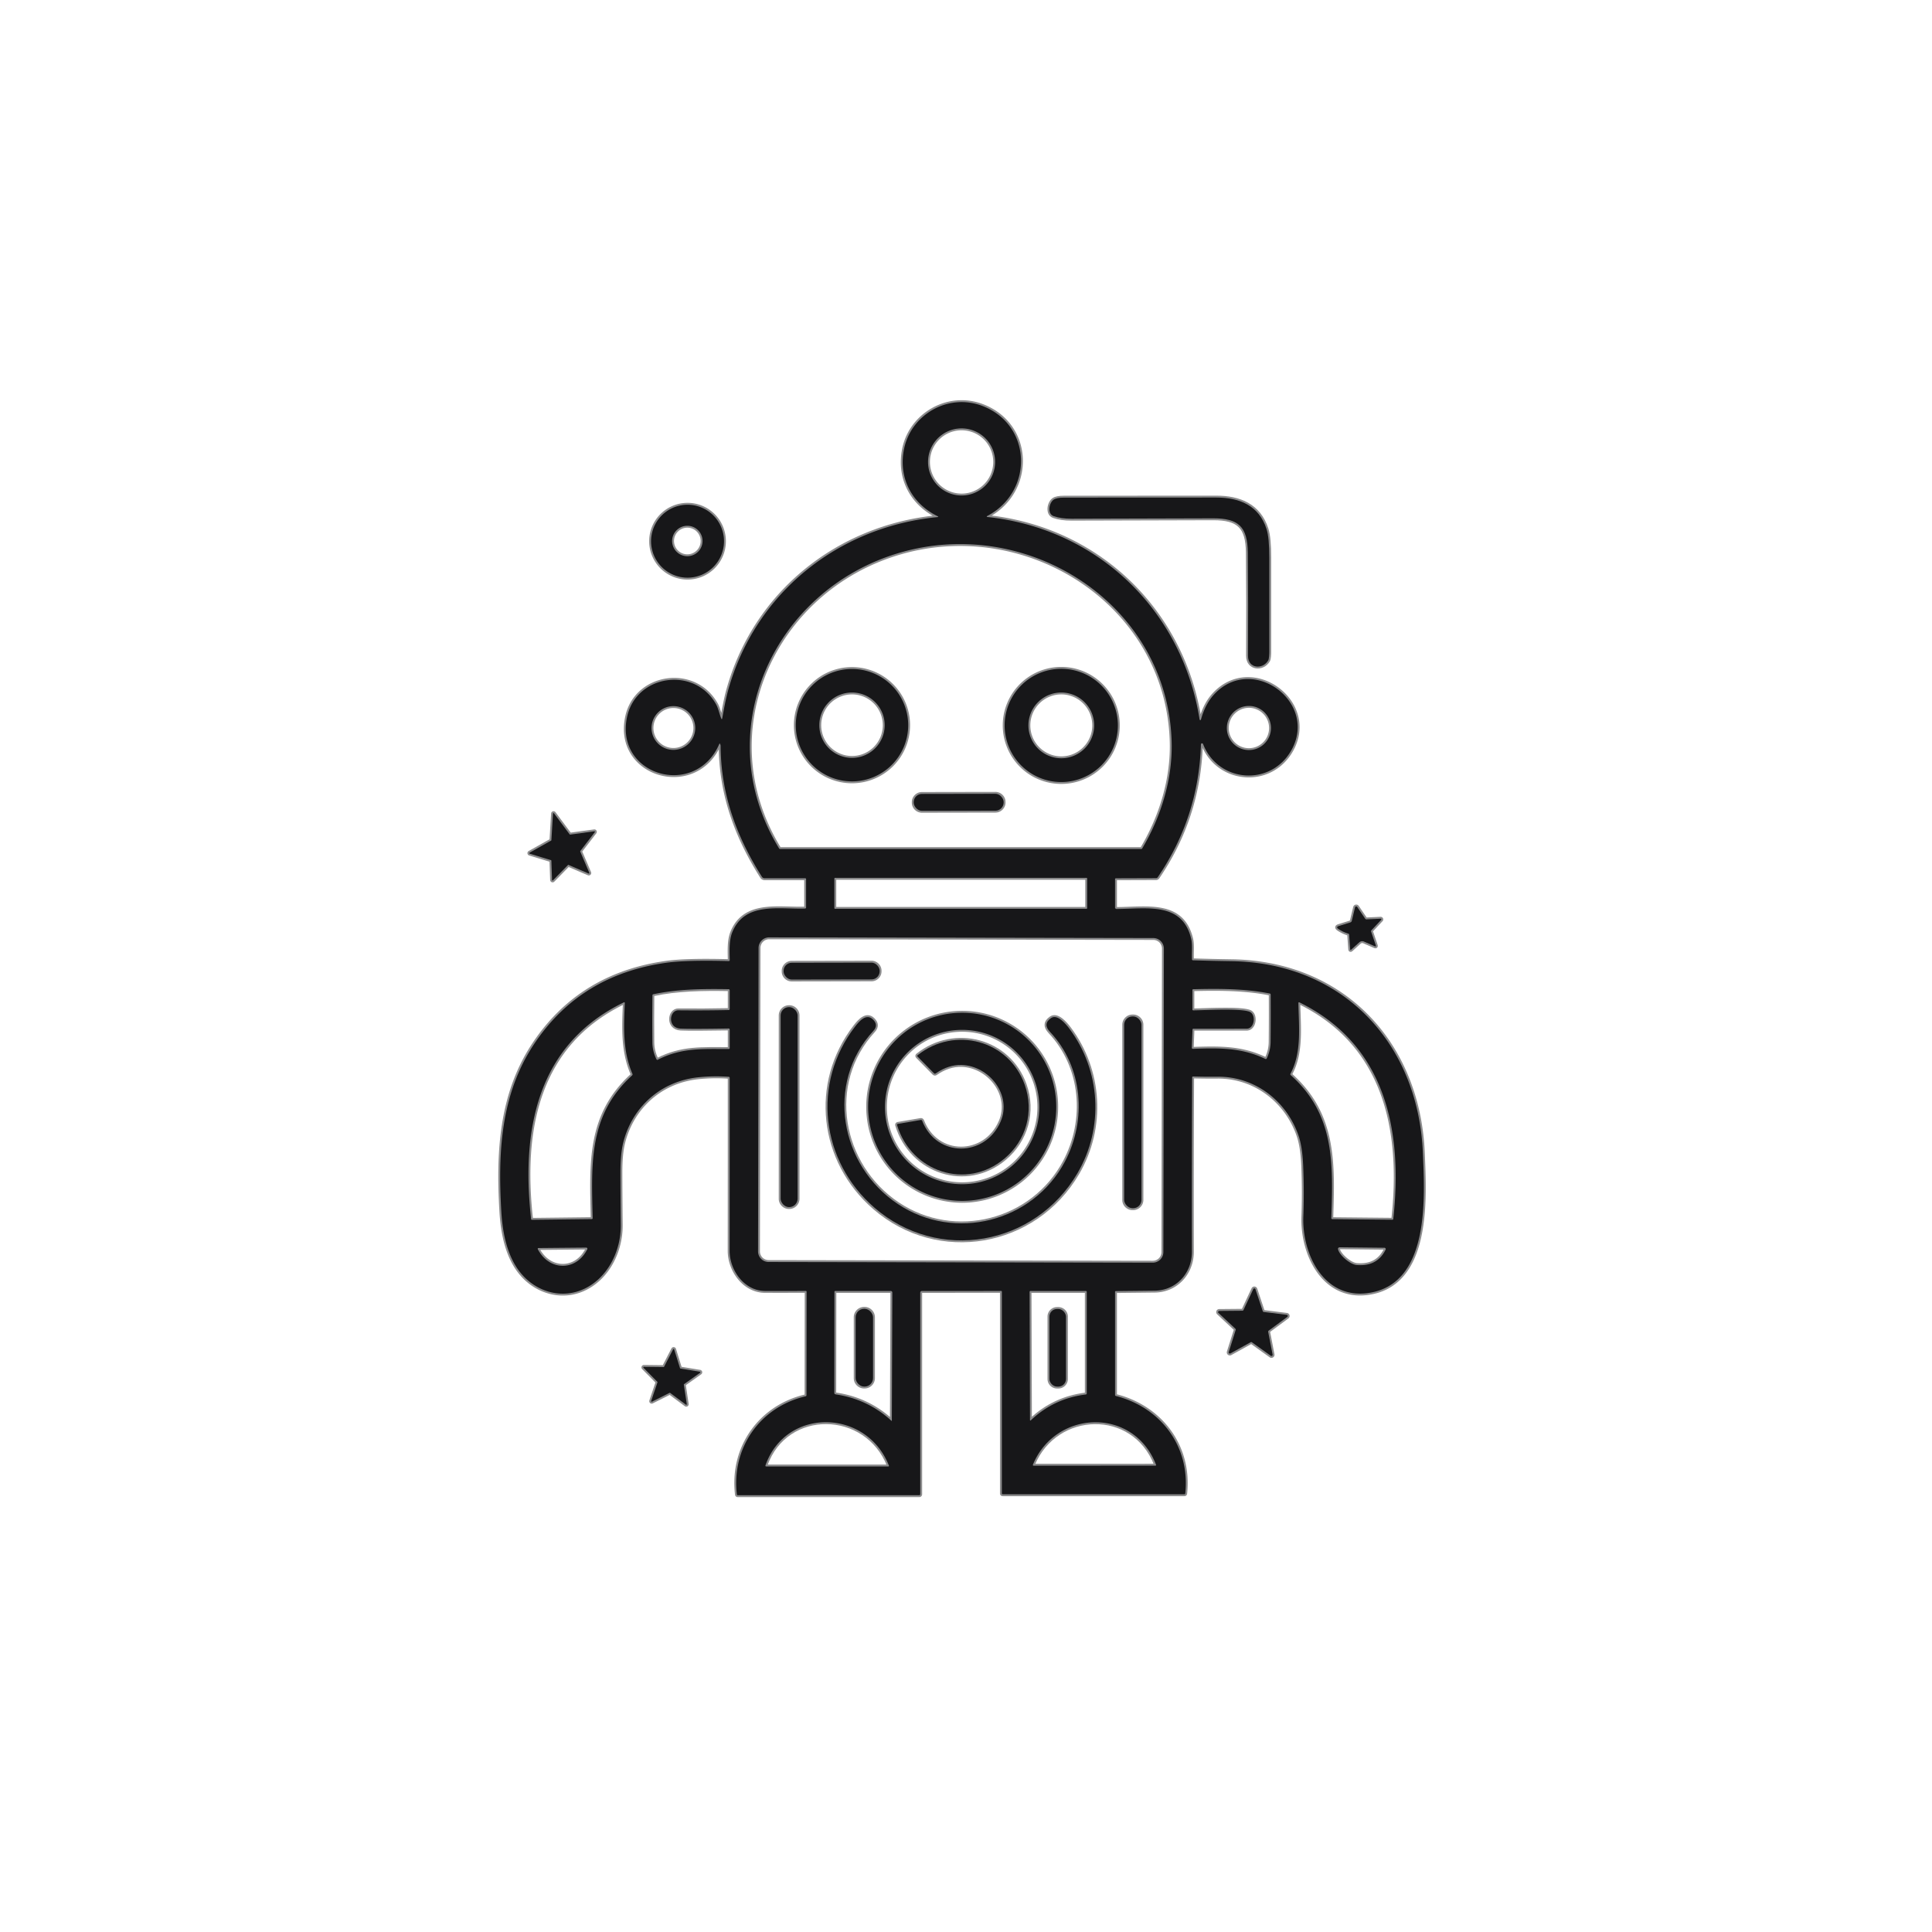 <svg xmlns="http://www.w3.org/2000/svg" version="1.1" viewBox="0 0 1024 1024">
<g stroke-width="2.00" fill="none" stroke-linecap="butt">
<path stroke="#8b8b8c" vector-effect="non-scaling-stroke" d="   M 381.67 394.27   L 381.86 394.83   Q 381.94 395.06 381.94 395.30   C 382.07 420.87 390.31 443.35 403.84 464.73   A 1.66 1.66 0.0 0 0 405.24 465.50   L 426.72 465.50   Q 427.25 465.50 427.25 466.03   L 427.25 480.90   Q 427.25 481.53 426.61 481.55   C 412.98 482.00 394.64 477.80 388.08 494.23   C 386.37 498.54 386.67 503.97 386.77 508.80   Q 386.78 509.41 386.18 509.39   Q 363.94 508.79 353.30 510.26   Q 307.65 516.57 283.17 553.25   C 265.22 580.13 263.91 611.27 265.70 642.06   C 266.37 653.61 268.87 666.65 276.72 675.57   C 284.91 684.89 297.88 688.48 309.31 683.27   C 322.05 677.47 329.17 663.08 329.03 649.24   Q 328.85 631.05 328.85 621.34   Q 328.85 611.27 330.43 605.22   C 335.34 586.41 350.44 573.11 369.94 571.01   Q 378.01 570.15 386.22 570.73   Q 386.74 570.77 386.74 571.29   Q 386.75 617.12 386.71 662.94   C 386.71 673.39 394.57 684.20 405.50 684.24   Q 416.13 684.27 427.13 684.22   A 0.38 0.38 0.0 0 1 427.52 684.60   L 427.46 739.44   Q 427.46 739.95 426.96 740.07   C 402.85 745.71 387.63 767.37 390.56 792.08   Q 390.61 792.50 391.03 792.50   L 487.25 792.50   A 0.50 0.50 0.0 0 0 487.75 792.00   L 487.75 685.25   Q 487.75 684.26 488.75 684.26   L 530.62 684.23   Q 531.00 684.23 531.00 684.62   L 531.00 791.50   Q 531.00 792.00 531.50 792.00   L 627.73 792.00   Q 628.17 792.00 628.21 791.57   C 630.89 766.72 615.31 746.01 591.51 739.92   Q 591.00 739.79 591.00 739.26   L 591.00 684.77   Q 591.00 684.30 591.46 684.30   Q 601.73 684.20 612.00 684.09   C 623.45 683.97 631.76 674.76 631.74 663.49   Q 631.65 617.33 631.88 571.09   Q 631.88 570.54 632.43 570.56   Q 638.83 570.74 645.27 570.68   C 665.10 570.49 681.91 583.49 688.24 601.87   Q 690.28 607.78 690.71 617.89   Q 691.28 631.34 690.79 644.80   C 690.08 664.34 701.30 688.17 724.45 685.42   C 758.24 681.39 755.08 634.21 754.18 611.45   C 751.91 553.52 712.39 510.34 652.75 509.44   Q 642.57 509.29 632.32 508.98   Q 631.82 508.97 631.79 508.47   C 631.60 504.90 632.12 500.79 631.37 497.64   C 626.66 477.81 607.85 481.71 591.79 481.77   A 0.79 0.79 0.0 0 1 591.00 480.98   L 591.00 466.01   Q 591.00 465.53 591.49 465.52   L 612.66 465.45   Q 613.30 465.45 613.65 464.93   Q 635.32 433.14 636.52 394.55   A 0.58 0.58 0.0 0 1 637.64 394.35   C 645.69 414.92 673.64 417.05 684.51 397.53   C 698.70 372.06 663.70 346.40 643.58 367.98   C 640.08 371.73 637.89 376.42 636.54 381.37   A 0.37 0.37 0.0 0 1 635.81 381.33   C 626.59 323.26 581.64 280.16 523.21 274.00   A 0.24 0.23 -55.7 0 1 523.13 273.56   C 547.94 260.58 547.17 225.29 520.70 215.16   C 502.58 208.23 482.81 219.67 479.14 238.09   C 476.13 253.18 483.10 266.76 496.92 273.60   Q 497.72 273.99 496.84 274.08   C 444.06 279.26 400.37 314.33 386.01 365.55   C 384.72 370.15 383.74 375.53 382.82 380.60   Q 382.63 381.70 382.21 380.66   C 381.25 378.23 380.71 375.41 379.59 373.39   C 368.26 352.90 337.09 357.46 332.34 380.07   C 325.80 411.18 368.66 423.50 381.28 394.25   A 0.21 0.21 0.0 0 1 381.67 394.27"/>
<path stroke="#8b8b8c" vector-effect="non-scaling-stroke" d="   M 558.44 273.56   Q 562.30 274.96 568.00 274.94   Q 605.51 274.81 643.02 274.73   C 656.52 274.71 661.21 279.22 661.36 292.92   Q 661.65 320.26 661.47 347.60   C 661.42 354.43 669.28 355.02 672.17 350.04   C 672.67 349.18 672.76 346.47 672.76 345.52   Q 672.73 320.64 672.76 295.78   Q 672.78 285.02 671.29 280.39   C 667.29 267.94 656.94 263.69 644.65 263.71   Q 604.26 263.78 563.88 263.75   Q 560.06 263.74 558.47 264.82   C 556.02 266.47 554.89 272.28 558.44 273.56"/>
<path stroke="#8b8b8c" vector-effect="non-scaling-stroke" d="   M 383.74 286.85   A 19.33 19.33 0.0 0 0 364.41 267.52   A 19.33 19.33 0.0 0 0 345.08 286.85   A 19.33 19.33 0.0 0 0 364.41 306.18   A 19.33 19.33 0.0 0 0 383.74 286.85"/>
<path stroke="#8b8b8c" vector-effect="non-scaling-stroke" d="   M 292.02 455.90   A 0.30 0.30 0.0 0 1 292.24 456.17   L 292.59 466.38   A 0.30 0.30 0.0 0 0 293.10 466.58   L 301.02 458.50   A 0.30 0.30 0.0 0 1 301.35 458.43   L 311.94 462.98   A 0.30 0.30 0.0 0 0 312.34 462.59   L 307.54 451.35   A 0.30 0.30 0.0 0 1 307.58 451.05   L 315.26 441.08   A 0.30 0.30 0.0 0 0 314.98 440.60   L 302.23 442.35   A 0.30 0.30 0.0 0 1 301.94 442.23   L 293.63 431.08   A 0.30 0.30 0.0 0 0 293.09 431.24   L 292.25 445.28   A 0.30 0.30 0.0 0 1 292.10 445.52   L 280.70 451.93   A 0.30 0.30 0.0 0 0 280.76 452.47   L 292.02 455.90"/>
<path stroke="#8b8b8c" vector-effect="non-scaling-stroke" d="   M 709.42 492.39   Q 711.82 494.02 714.62 494.85   Q 715.04 494.98 715.07 495.42   L 715.62 503.08   Q 715.67 503.79 716.19 503.32   L 720.48 499.44   A 2.29 2.28 -54.2 0 1 722.91 499.04   L 728.61 501.51   Q 729.48 501.89 729.18 500.99   L 726.75 493.84   Q 726.60 493.39 726.92 493.04   L 732.05 487.56   A 0.37 0.37 0.0 0 0 731.76 486.93   L 724.36 487.28   Q 723.83 487.31 723.54 486.87   L 719.37 480.73   A 0.66 0.65 -55.3 0 0 718.19 480.95   L 716.47 488.08   A 1.13 1.13 0.0 0 1 715.70 488.90   L 709.66 490.78   Q 707.86 491.33 709.42 492.39"/>
<path stroke="#8b8b8c" vector-effect="non-scaling-stroke" d="   M 669.81 695.37   A 0.62 0.62 0.0 0 1 669.30 694.95   L 665.41 683.31   A 0.62 0.62 0.0 0 0 664.26 683.24   L 659.06 694.36   A 0.62 0.62 0.0 0 1 658.50 694.71   L 646.23 694.82   A 0.62 0.62 0.0 0 0 645.81 695.89   L 654.78 704.27   A 0.62 0.62 0.0 0 1 654.95 704.91   L 651.25 716.61   A 0.62 0.62 0.0 0 0 652.14 717.34   L 662.88 711.40   A 0.62 0.62 0.0 0 1 663.54 711.44   L 673.53 718.58   A 0.62 0.62 0.0 0 0 674.50 717.95   L 672.17 705.90   A 0.62 0.62 0.0 0 1 672.41 705.29   L 682.28 697.99   A 0.62 0.62 0.0 0 0 681.99 696.88   L 669.81 695.37"/>
<path stroke="#8b8b8c" vector-effect="non-scaling-stroke" d="   M 360.66 725.36   A 0.30 0.30 0.0 0 1 360.42 725.15   L 357.32 715.20   A 0.30 0.30 0.0 0 0 356.77 715.15   L 351.98 724.41   A 0.30 0.30 0.0 0 1 351.71 724.57   L 341.29 724.45   A 0.30 0.30 0.0 0 0 341.07 724.96   L 348.40 732.38   A 0.30 0.30 0.0 0 1 348.47 732.68   L 345.13 742.56   A 0.30 0.30 0.0 0 0 345.55 742.92   L 354.87 738.25   A 0.30 0.30 0.0 0 1 355.18 738.27   L 363.54 744.50   A 0.30 0.30 0.0 0 0 364.02 744.21   L 362.45 733.91   A 0.30 0.30 0.0 0 1 362.57 733.62   L 371.07 727.59   A 0.30 0.30 0.0 0 0 370.95 727.05   L 360.66 725.36"/>
<path stroke="#8b8b8c" vector-effect="non-scaling-stroke" d="   M 527.44 244.84   A 17.78 17.78 0.0 0 0 509.66 227.06   A 17.78 17.78 0.0 0 0 491.88 244.84   A 17.78 17.78 0.0 0 0 509.66 262.62   A 17.78 17.78 0.0 0 0 527.44 244.84"/>
<path stroke="#8b8b8c" vector-effect="non-scaling-stroke" d="   M 621.00 393.51   C 619.22 320.42 545.08 272.94 476.75 292.99   C 409.96 312.59 375.24 387.92 412.91 449.65   Q 413.13 450.00 413.54 450.00   L 604.93 450.00   A 0.50 0.49 14.4 0 0 605.36 449.75   C 615.37 432.91 621.47 413.13 621.00 393.51"/>
<path stroke="#8b8b8c" vector-effect="non-scaling-stroke" d="   M 368.51 385.86   A 11.59 11.59 0.0 0 0 356.92 374.27   A 11.59 11.59 0.0 0 0 345.33 385.86   A 11.59 11.59 0.0 0 0 356.92 397.45   A 11.59 11.59 0.0 0 0 368.51 385.86"/>
<path stroke="#8b8b8c" vector-effect="non-scaling-stroke" d="   M 673.64 385.86   A 11.69 11.69 0.0 0 0 661.95 374.17   A 11.69 11.69 0.0 0 0 650.26 385.86   A 11.69 11.69 0.0 0 0 661.95 397.55   A 11.69 11.69 0.0 0 0 673.64 385.86"/>
<path stroke="#8b8b8c" vector-effect="non-scaling-stroke" d="   M 576.21 465.67   A 0.39 0.39 0.0 0 0 575.82 465.28   L 442.62 465.28   A 0.39 0.39 0.0 0 0 442.23 465.67   L 442.23 481.31   A 0.39 0.39 0.0 0 0 442.62 481.70   L 575.82 481.70   A 0.39 0.39 0.0 0 0 576.21 481.31   L 576.21 465.67"/>
<path stroke="#8b8b8c" vector-effect="non-scaling-stroke" d="   M 616.88 502.808   A 5.62 5.62 0.0 0 0 611.27 497.178   L 407.69 496.822   A 5.62 5.62 0.0 0 0 402.06 502.433   L 401.78 663.252   A 5.62 5.62 0.0 0 0 407.39 668.882   L 610.97 669.237   A 5.62 5.62 0.0 0 0 616.6 663.627   L 616.88 502.808"/>
<path stroke="#8b8b8c" vector-effect="non-scaling-stroke" d="   M 386.75 534.74   L 386.75 524.95   Q 386.75 524.30 386.10 524.29   C 372.26 524.06 358.92 524.26 346.28 526.98   Q 345.80 527.08 345.80 527.57   Q 345.64 540.06 345.78 552.57   Q 345.84 557.19 347.93 561.42   Q 348.18 561.92 348.67 561.67   C 361.30 555.22 372.23 556.02 386.24 556.00   Q 386.75 555.99 386.75 555.49   L 386.75 545.75   Q 386.75 545.12 386.12 545.13   Q 367.14 545.46 360.82 545.19   C 353.63 544.88 354.70 535.44 359.56 535.49   Q 372.86 535.63 386.16 535.35   Q 386.75 535.33 386.75 534.74"/>
<path stroke="#8b8b8c" vector-effect="non-scaling-stroke" d="   M 662.89 536.57   C 665.69 538.49 664.83 545.24 660.74 545.24   Q 646.72 545.26 632.61 545.25   Q 632.07 545.25 632.05 545.79   L 631.69 555.23   Q 631.66 555.93 632.36 555.90   C 647.52 555.34 658.50 555.45 670.67 561.26   A 0.55 0.54 25.2 0 0 671.40 561.00   Q 673.39 556.82 673.44 552.25   Q 673.56 539.75 673.48 527.19   Q 673.48 526.67 672.97 526.58   C 659.77 523.97 645.92 523.97 632.49 524.31   Q 632.00 524.32 632.00 524.81   L 632.00 534.99   Q 632.00 535.51 632.53 535.51   C 637.89 535.49 659.39 534.17 662.89 536.57"/>
<path stroke="#8b8b8c" vector-effect="non-scaling-stroke" d="   M 330.66 531.27   C 284.48 553.62 276.23 599.04 281.50 646.12   Q 281.55 646.53 281.95 646.52   L 313.57 646.15   Q 314.13 646.15 314.12 645.59   C 313.44 616.17 311.98 591.06 334.99 570.02   Q 335.41 569.64 335.19 569.13   C 329.97 556.98 330.62 544.52 331.16 531.60   A 0.35 0.35 0.0 0 0 330.66 531.27"/>
<path stroke="#8b8b8c" vector-effect="non-scaling-stroke" d="   M 706.22 646.17   L 737.94 646.48   Q 738.42 646.49 738.47 646.00   C 743.56 599.54 734.62 553.76 688.68 531.26   A 0.35 0.34 12.8 0 0 688.18 531.57   C 688.36 543.79 690.10 557.64 684.00 569.04   Q 683.74 569.52 684.15 569.89   C 707.59 590.83 706.56 616.85 705.63 645.56   Q 705.61 646.16 706.22 646.17"/>
<path stroke="#8b8b8c" vector-effect="non-scaling-stroke" d="   M 709.30 662.53   C 710.35 665.70 715.78 670.19 719.03 670.47   Q 729.92 671.42 734.39 662.38   A 0.72 0.72 0.0 0 0 733.75 661.34   L 710.35 661.09   Q 708.82 661.07 709.30 662.53"/>
<path stroke="#8b8b8c" vector-effect="non-scaling-stroke" d="   M 285.14 662.28   C 291.27 673.80 305.49 673.79 311.26 662.14   A 0.62 0.61 12.9 0 0 310.70 661.25   L 285.62 661.48   Q 284.72 661.49 285.14 662.28"/>
<path stroke="#8b8b8c" vector-effect="non-scaling-stroke" d="   M 443.18 739.10   Q 460.03 741.63 472.51 753.08   A 0.11 0.11 0.0 0 0 472.69 753.00   L 472.95 685.23   Q 472.95 684.25 471.98 684.25   L 442.76 684.25   Q 442.27 684.25 442.27 684.74   L 442.21 738.33   Q 442.21 738.72 442.55 738.90   Q 442.82 739.04 443.18 739.10"/>
<path stroke="#8b8b8c" vector-effect="non-scaling-stroke" d="   M 545.71 684.77   L 545.92 752.50   Q 545.92 753.22 546.44 752.72   Q 558.68 741.16 575.48 739.11   Q 576.00 739.04 576.00 738.51   L 576.00 684.75   Q 576.00 684.25 575.50 684.25   L 546.23 684.25   Q 545.71 684.25 545.71 684.77"/>
<path stroke="#8b8b8c" vector-effect="non-scaling-stroke" d="   M 471.10 776.72   C 459.22 746.61 416.65 745.77 405.75 776.57   Q 405.51 777.25 406.23 777.25   L 470.74 777.25   Q 471.31 777.25 471.10 776.72"/>
<path stroke="#8b8b8c" vector-effect="non-scaling-stroke" d="   M 547.96 776.85   L 612.31 776.82   Q 612.90 776.81 612.69 776.27   C 600.84 745.66 559.62 747.07 547.52 776.18   Q 547.24 776.85 547.96 776.85"/>
<path stroke="#8b8b8c" vector-effect="non-scaling-stroke" d="   M 372.36 286.74   A 8.06 8.06 0.0 0 0 364.30 278.68   A 8.06 8.06 0.0 0 0 356.24 286.74   A 8.06 8.06 0.0 0 0 364.30 294.80   A 8.06 8.06 0.0 0 0 372.36 286.74"/>
<path stroke="#8b8b8c" vector-effect="non-scaling-stroke" d="   M 481.36 384.36   A 29.79 29.79 0.0 0 0 451.57 354.57   A 29.79 29.79 0.0 0 0 421.78 384.36   A 29.79 29.79 0.0 0 0 451.57 414.15   A 29.79 29.79 0.0 0 0 481.36 384.36"/>
<path stroke="#8b8b8c" vector-effect="non-scaling-stroke" d="   M 592.50 384.49   A 30.01 30.01 0.0 0 0 562.49 354.48   A 30.01 30.01 0.0 0 0 532.48 384.49   A 30.01 30.01 0.0 0 0 562.49 414.50   A 30.01 30.01 0.0 0 0 592.50 384.49"/>
<path stroke="#8b8b8c" vector-effect="non-scaling-stroke" d="   M 531.96 425.098   A 4.39 4.39 0.0 0 0 527.562 420.716   L 488.662 420.784   A 4.39 4.39 0.0 0 0 484.28 425.182   L 484.28 425.382   A 4.39 4.39 0.0 0 0 488.678 429.764   L 527.578 429.696   A 4.39 4.39 0.0 0 0 531.96 425.298   L 531.96 425.098"/>
<path stroke="#8b8b8c" vector-effect="non-scaling-stroke" d="   M 468.90 384.37   A 17.32 17.32 0.0 0 0 451.58 367.05   A 17.32 17.32 0.0 0 0 434.26 384.37   A 17.32 17.32 0.0 0 0 451.58 401.69   A 17.32 17.32 0.0 0 0 468.90 384.37"/>
<path stroke="#8b8b8c" vector-effect="non-scaling-stroke" d="   M 579.93 384.47   A 17.42 17.42 0.0 0 0 562.51 367.05   A 17.42 17.42 0.0 0 0 545.09 384.47   A 17.42 17.42 0.0 0 0 562.51 401.89   A 17.42 17.42 0.0 0 0 579.93 384.47"/>
<path stroke="#8b8b8c" vector-effect="non-scaling-stroke" d="   M 466.23 514.506   A 4.30 4.30 0.0 0 0 461.922 510.213   L 419.622 510.287   A 4.30 4.30 0.0 0 0 415.33 514.594   L 415.33 514.894   A 4.30 4.30 0.0 0 0 419.638 519.187   L 461.938 519.113   A 4.30 4.30 0.0 0 0 466.23 514.806   L 466.23 514.506"/>
<path stroke="#8b8b8c" vector-effect="non-scaling-stroke" d="   M 422.75 538.23   A 4.44 4.44 0.0 0 0 418.31 533.79   L 418.19 533.79   A 4.44 4.44 0.0 0 0 413.75 538.23   L 413.75 635.35   A 4.44 4.44 0.0 0 0 418.19 639.79   L 418.31 639.79   A 4.44 4.44 0.0 0 0 422.75 635.35   L 422.75 538.23"/>
<path stroke="#8b8b8c" vector-effect="non-scaling-stroke" d="   M 559.84 586.63   A 49.86 49.86 0.0 0 0 509.98 536.77   A 49.86 49.86 0.0 0 0 460.12 586.63   A 49.86 49.86 0.0 0 0 509.98 636.49   A 49.86 49.86 0.0 0 0 559.84 586.63"/>
<path stroke="#8b8b8c" vector-effect="non-scaling-stroke" d="   M 605.01 543.15   A 4.42 4.42 0.0 0 0 600.59 538.73   L 600.25 538.73   A 4.42 4.42 0.0 0 0 595.83 543.15   L 595.83 635.97   A 4.42 4.42 0.0 0 0 600.25 640.39   L 600.59 640.39   A 4.42 4.42 0.0 0 0 605.01 635.97   L 605.01 543.15"/>
<path stroke="#8b8b8c" vector-effect="non-scaling-stroke" d="   M 463.44 640.06   C 497.31 669.44 548.50 660.37 571.07 621.83   C 585.22 597.68 583.45 567.41 566.69 545.08   C 564.88 542.67 560.43 537.32 557.09 539.59   Q 552.53 542.68 556.55 546.94   C 574.03 565.49 576.10 593.65 564.42 615.67   C 547.41 647.75 506.01 658.25 475.87 638.16   C 445.18 617.71 437.26 574.21 462.90 546.38   Q 465.76 543.28 462.67 540.32   C 459.21 537.01 455.63 540.98 453.27 544.04   C 430.04 574.15 435.03 615.42 463.44 640.06"/>
<path stroke="#8b8b8c" vector-effect="non-scaling-stroke" d="   M 550.85 586.75   A 40.90 40.90 0.0 0 0 509.95 545.85   A 40.90 40.90 0.0 0 0 469.05 586.75   A 40.90 40.90 0.0 0 0 509.95 627.65   A 40.90 40.90 0.0 0 0 550.85 586.75"/>
<path stroke="#8b8b8c" vector-effect="non-scaling-stroke" d="   M 486.34 560.02   L 495.02 568.85   Q 495.45 569.28 495.96 568.93   Q 502.75 564.23 509.74 564.46   C 524.37 564.95 536.44 580.36 530.32 594.52   C 522.15 613.43 496.42 613.71 488.80 594.09   Q 488.58 593.51 487.96 593.61   L 475.93 595.67   Q 475.30 595.78 475.49 596.39   C 482.99 621.07 512.19 631.01 532.40 614.06   C 543.91 604.41 548.19 589.23 543.13 574.95   C 534.74 551.29 505.98 543.69 486.39 559.25   Q 485.94 559.61 486.34 560.02"/>
<path stroke="#8b8b8c" vector-effect="non-scaling-stroke" d="   M 462.73 698.19   A 4.49 4.49 0.0 0 0 458.24 693.70   L 458.00 693.70   A 4.49 4.49 0.0 0 0 453.51 698.19   L 453.51 730.43   A 4.49 4.49 0.0 0 0 458.00 734.92   L 458.24 734.92   A 4.49 4.49 0.0 0 0 462.73 730.43   L 462.73 698.19"/>
<path stroke="#8b8b8c" vector-effect="non-scaling-stroke" d="   M 565.00 697.84   A 4.06 4.06 0.0 0 0 560.94 693.78   L 560.26 693.78   A 4.06 4.06 0.0 0 0 556.20 697.84   L 556.20 730.88   A 4.06 4.06 0.0 0 0 560.26 734.94   L 560.94 734.94   A 4.06 4.06 0.0 0 0 565.00 730.88   L 565.00 697.84"/>
</g>
<path fill="#171719" d="   M 381.67 394.27   A 0.21 0.21 0.0 0 0 381.28 394.25   C 368.66 423.50 325.80 411.18 332.34 380.07   C 337.09 357.46 368.26 352.90 379.59 373.39   C 380.71 375.41 381.25 378.23 382.21 380.66   Q 382.63 381.70 382.82 380.60   C 383.74 375.53 384.72 370.15 386.01 365.55   C 400.37 314.33 444.06 279.26 496.84 274.08   Q 497.72 273.99 496.92 273.60   C 483.10 266.76 476.13 253.18 479.14 238.09   C 482.81 219.67 502.58 208.23 520.70 215.16   C 547.17 225.29 547.94 260.58 523.13 273.56   A 0.24 0.23 -55.7 0 0 523.21 274.00   C 581.64 280.16 626.59 323.26 635.81 381.33   A 0.37 0.37 0.0 0 0 636.54 381.37   C 637.89 376.42 640.08 371.73 643.58 367.98   C 663.70 346.40 698.70 372.06 684.51 397.53   C 673.64 417.05 645.69 414.92 637.64 394.35   A 0.58 0.58 0.0 0 0 636.52 394.55   Q 635.32 433.14 613.65 464.93   Q 613.30 465.45 612.66 465.45   L 591.49 465.52   Q 591.00 465.53 591.00 466.01   L 591.00 480.98   A 0.79 0.79 0.0 0 0 591.79 481.77   C 607.85 481.71 626.66 477.81 631.37 497.64   C 632.12 500.79 631.60 504.90 631.79 508.47   Q 631.82 508.97 632.32 508.98   Q 642.57 509.29 652.75 509.44   C 712.39 510.34 751.91 553.52 754.18 611.45   C 755.08 634.21 758.24 681.39 724.45 685.42   C 701.30 688.17 690.08 664.34 690.79 644.80   Q 691.28 631.34 690.71 617.89   Q 690.28 607.78 688.24 601.87   C 681.91 583.49 665.10 570.49 645.27 570.68   Q 638.83 570.74 632.43 570.56   Q 631.88 570.54 631.88 571.09   Q 631.65 617.33 631.74 663.49   C 631.76 674.76 623.45 683.97 612.00 684.09   Q 601.73 684.20 591.46 684.30   Q 591.00 684.30 591.00 684.77   L 591.00 739.26   Q 591.00 739.79 591.51 739.92   C 615.31 746.01 630.89 766.72 628.21 791.57   Q 628.17 792.00 627.73 792.00   L 531.50 792.00   Q 531.00 792.00 531.00 791.50   L 531.00 684.62   Q 531.00 684.23 530.62 684.23   L 488.75 684.26   Q 487.75 684.26 487.75 685.25   L 487.75 792.00   A 0.50 0.50 0.0 0 1 487.25 792.50   L 391.03 792.50   Q 390.61 792.50 390.56 792.08   C 387.63 767.37 402.85 745.71 426.96 740.07   Q 427.46 739.95 427.46 739.44   L 427.52 684.60   A 0.38 0.38 0.0 0 0 427.13 684.22   Q 416.13 684.27 405.50 684.24   C 394.57 684.20 386.71 673.39 386.71 662.94   Q 386.75 617.12 386.74 571.29   Q 386.74 570.77 386.22 570.73   Q 378.01 570.15 369.94 571.01   C 350.44 573.11 335.34 586.41 330.43 605.22   Q 328.85 611.27 328.85 621.34   Q 328.85 631.05 329.03 649.24   C 329.17 663.08 322.05 677.47 309.31 683.27   C 297.88 688.48 284.91 684.89 276.72 675.57   C 268.87 666.65 266.37 653.61 265.70 642.06   C 263.91 611.27 265.22 580.13 283.17 553.25   Q 307.65 516.57 353.30 510.26   Q 363.94 508.79 386.18 509.39   Q 386.78 509.41 386.77 508.80   C 386.67 503.97 386.37 498.54 388.08 494.23   C 394.64 477.80 412.98 482.00 426.61 481.55   Q 427.25 481.53 427.25 480.90   L 427.25 466.03   Q 427.25 465.50 426.72 465.50   L 405.24 465.50   A 1.66 1.66 0.0 0 1 403.84 464.73   C 390.31 443.35 382.07 420.87 381.94 395.30   Q 381.94 395.06 381.86 394.83   L 381.67 394.27   Z   M 527.44 244.84   A 17.78 17.78 0.0 0 0 509.66 227.06   A 17.78 17.78 0.0 0 0 491.88 244.84   A 17.78 17.78 0.0 0 0 509.66 262.62   A 17.78 17.78 0.0 0 0 527.44 244.84   Z   M 621.00 393.51   C 619.22 320.42 545.08 272.94 476.75 292.99   C 409.96 312.59 375.24 387.92 412.91 449.65   Q 413.13 450.00 413.54 450.00   L 604.93 450.00   A 0.50 0.49 14.4 0 0 605.36 449.75   C 615.37 432.91 621.47 413.13 621.00 393.51   Z   M 368.51 385.86   A 11.59 11.59 0.0 0 0 356.92 374.27   A 11.59 11.59 0.0 0 0 345.33 385.86   A 11.59 11.59 0.0 0 0 356.92 397.45   A 11.59 11.59 0.0 0 0 368.51 385.86   Z   M 673.64 385.86   A 11.69 11.69 0.0 0 0 661.95 374.17   A 11.69 11.69 0.0 0 0 650.26 385.86   A 11.69 11.69 0.0 0 0 661.95 397.55   A 11.69 11.69 0.0 0 0 673.64 385.86   Z   M 576.21 465.67   A 0.39 0.39 0.0 0 0 575.82 465.28   L 442.62 465.28   A 0.39 0.39 0.0 0 0 442.23 465.67   L 442.23 481.31   A 0.39 0.39 0.0 0 0 442.62 481.70   L 575.82 481.70   A 0.39 0.39 0.0 0 0 576.21 481.31   L 576.21 465.67   Z   M 616.88 502.808   A 5.62 5.62 0.0 0 0 611.27 497.178   L 407.69 496.822   A 5.62 5.62 0.0 0 0 402.06 502.433   L 401.78 663.252   A 5.62 5.62 0.0 0 0 407.39 668.882   L 610.97 669.237   A 5.62 5.62 0.0 0 0 616.6 663.627   L 616.88 502.808   Z   M 386.75 534.74   L 386.75 524.95   Q 386.75 524.30 386.10 524.29   C 372.26 524.06 358.92 524.26 346.28 526.98   Q 345.80 527.08 345.80 527.57   Q 345.64 540.06 345.78 552.57   Q 345.84 557.19 347.93 561.42   Q 348.18 561.92 348.67 561.67   C 361.30 555.22 372.23 556.02 386.24 556.00   Q 386.75 555.99 386.75 555.49   L 386.75 545.75   Q 386.75 545.12 386.12 545.13   Q 367.14 545.46 360.82 545.19   C 353.63 544.88 354.70 535.44 359.56 535.49   Q 372.86 535.63 386.16 535.35   Q 386.75 535.33 386.75 534.74   Z   M 662.89 536.57   C 665.69 538.49 664.83 545.24 660.74 545.24   Q 646.72 545.26 632.61 545.25   Q 632.07 545.25 632.05 545.79   L 631.69 555.23   Q 631.66 555.93 632.36 555.90   C 647.52 555.34 658.50 555.45 670.67 561.26   A 0.55 0.54 25.2 0 0 671.40 561.00   Q 673.39 556.82 673.44 552.25   Q 673.56 539.75 673.48 527.19   Q 673.48 526.67 672.97 526.58   C 659.77 523.97 645.92 523.97 632.49 524.31   Q 632.00 524.32 632.00 524.81   L 632.00 534.99   Q 632.00 535.51 632.53 535.51   C 637.89 535.49 659.39 534.17 662.89 536.57   Z   M 330.66 531.27   C 284.48 553.62 276.23 599.04 281.50 646.12   Q 281.55 646.53 281.95 646.52   L 313.57 646.15   Q 314.13 646.15 314.12 645.59   C 313.44 616.17 311.98 591.06 334.99 570.02   Q 335.41 569.64 335.19 569.13   C 329.97 556.98 330.62 544.52 331.16 531.60   A 0.35 0.35 0.0 0 0 330.66 531.27   Z   M 706.22 646.17   L 737.94 646.48   Q 738.42 646.49 738.47 646.00   C 743.56 599.54 734.62 553.76 688.68 531.26   A 0.35 0.34 12.8 0 0 688.18 531.57   C 688.36 543.79 690.10 557.64 684.00 569.04   Q 683.74 569.52 684.15 569.89   C 707.59 590.83 706.56 616.85 705.63 645.56   Q 705.61 646.16 706.22 646.17   Z   M 709.30 662.53   C 710.35 665.70 715.78 670.19 719.03 670.47   Q 729.92 671.42 734.39 662.38   A 0.72 0.72 0.0 0 0 733.75 661.34   L 710.35 661.09   Q 708.82 661.07 709.30 662.53   Z   M 285.14 662.28   C 291.27 673.80 305.49 673.79 311.26 662.14   A 0.62 0.61 12.9 0 0 310.70 661.25   L 285.62 661.48   Q 284.72 661.49 285.14 662.28   Z   M 443.18 739.10   Q 460.03 741.63 472.51 753.08   A 0.11 0.11 0.0 0 0 472.69 753.00   L 472.95 685.23   Q 472.95 684.25 471.98 684.25   L 442.76 684.25   Q 442.27 684.25 442.27 684.74   L 442.21 738.33   Q 442.21 738.72 442.55 738.90   Q 442.82 739.04 443.18 739.10   Z   M 545.71 684.77   L 545.92 752.50   Q 545.92 753.22 546.44 752.72   Q 558.68 741.16 575.48 739.11   Q 576.00 739.04 576.00 738.51   L 576.00 684.75   Q 576.00 684.25 575.50 684.25   L 546.23 684.25   Q 545.71 684.25 545.71 684.77   Z   M 471.10 776.72   C 459.22 746.61 416.65 745.77 405.75 776.57   Q 405.51 777.25 406.23 777.25   L 470.74 777.25   Q 471.31 777.25 471.10 776.72   Z   M 547.96 776.85   L 612.31 776.82   Q 612.90 776.81 612.69 776.27   C 600.84 745.66 559.62 747.07 547.52 776.18   Q 547.24 776.85 547.96 776.85   Z"/>
<path fill="#171719" d="   M 558.44 273.56   C 554.89 272.28 556.02 266.47 558.47 264.82   Q 560.06 263.74 563.88 263.75   Q 604.26 263.78 644.65 263.71   C 656.94 263.69 667.29 267.94 671.29 280.39   Q 672.78 285.02 672.76 295.78   Q 672.73 320.64 672.76 345.52   C 672.76 346.47 672.67 349.18 672.17 350.04   C 669.28 355.02 661.42 354.43 661.47 347.60   Q 661.65 320.26 661.36 292.92   C 661.21 279.22 656.52 274.71 643.02 274.73   Q 605.51 274.81 568.00 274.94   Q 562.30 274.96 558.44 273.56   Z"/>
<path fill="#171719" d="   M 383.74 286.85   A 19.33 19.33 0.0 0 1 364.41 306.18   A 19.33 19.33 0.0 0 1 345.08 286.85   A 19.33 19.33 0.0 0 1 364.41 267.52   A 19.33 19.33 0.0 0 1 383.74 286.85   Z   M 372.36 286.74   A 8.06 8.06 0.0 0 0 364.30 278.68   A 8.06 8.06 0.0 0 0 356.24 286.74   A 8.06 8.06 0.0 0 0 364.30 294.80   A 8.06 8.06 0.0 0 0 372.36 286.74   Z"/>
<path fill="#171719" d="   M 481.36 384.36   A 29.79 29.79 0.0 0 1 451.57 414.15   A 29.79 29.79 0.0 0 1 421.78 384.36   A 29.79 29.79 0.0 0 1 451.57 354.57   A 29.79 29.79 0.0 0 1 481.36 384.36   Z   M 468.90 384.37   A 17.32 17.32 0.0 0 0 451.58 367.05   A 17.32 17.32 0.0 0 0 434.26 384.37   A 17.32 17.32 0.0 0 0 451.58 401.69   A 17.32 17.32 0.0 0 0 468.90 384.37   Z"/>
<path fill="#171719" d="   M 592.50 384.49   A 30.01 30.01 0.0 0 1 562.49 414.50   A 30.01 30.01 0.0 0 1 532.48 384.49   A 30.01 30.01 0.0 0 1 562.49 354.48   A 30.01 30.01 0.0 0 1 592.50 384.49   Z   M 579.93 384.47   A 17.42 17.42 0.0 0 0 562.51 367.05   A 17.42 17.42 0.0 0 0 545.09 384.47   A 17.42 17.42 0.0 0 0 562.51 401.89   A 17.42 17.42 0.0 0 0 579.93 384.47   Z"/>
<rect fill="#171719" x="-23.84" y="-4.49" transform="translate(508.12,425.24) rotate(-0.1)" width="47.68" height="8.98" rx="4.39"/>
<path fill="#171719" d="   M 292.02 455.90   L 280.76 452.47   A 0.30 0.30 0.0 0 1 280.70 451.93   L 292.10 445.52   A 0.30 0.30 0.0 0 0 292.25 445.28   L 293.09 431.24   A 0.30 0.30 0.0 0 1 293.63 431.08   L 301.94 442.23   A 0.30 0.30 0.0 0 0 302.23 442.35   L 314.98 440.60   A 0.30 0.30 0.0 0 1 315.26 441.08   L 307.58 451.05   A 0.30 0.30 0.0 0 0 307.54 451.35   L 312.34 462.59   A 0.30 0.30 0.0 0 1 311.94 462.98   L 301.35 458.43   A 0.30 0.30 0.0 0 0 301.02 458.50   L 293.10 466.58   A 0.30 0.30 0.0 0 1 292.59 466.38   L 292.24 456.17   A 0.30 0.30 0.0 0 0 292.02 455.90   Z"/>
<path fill="#171719" d="   M 709.42 492.39   Q 707.86 491.33 709.66 490.78   L 715.70 488.90   A 1.13 1.13 0.0 0 0 716.47 488.08   L 718.19 480.95   A 0.66 0.65 -55.3 0 1 719.37 480.73   L 723.54 486.87   Q 723.83 487.31 724.36 487.28   L 731.76 486.93   A 0.37 0.37 0.0 0 1 732.05 487.56   L 726.92 493.04   Q 726.60 493.39 726.75 493.84   L 729.18 500.99   Q 729.48 501.89 728.61 501.51   L 722.91 499.04   A 2.29 2.28 -54.2 0 0 720.48 499.44   L 716.19 503.32   Q 715.67 503.79 715.62 503.08   L 715.07 495.42   Q 715.04 494.98 714.62 494.85   Q 711.82 494.02 709.42 492.39   Z"/>
<rect fill="#171719" x="-25.45" y="-4.45" transform="translate(440.78,514.70) rotate(-0.1)" width="50.90" height="8.90" rx="4.30"/>
<rect fill="#171719" x="413.75" y="533.79" width="9.00" height="106.00" rx="4.44"/>
<path fill="#171719" d="   M 559.84 586.63   A 49.86 49.86 0.0 0 1 509.98 636.49   A 49.86 49.86 0.0 0 1 460.12 586.63   A 49.86 49.86 0.0 0 1 509.98 536.77   A 49.86 49.86 0.0 0 1 559.84 586.63   Z   M 550.85 586.75   A 40.90 40.90 0.0 0 0 509.95 545.85   A 40.90 40.90 0.0 0 0 469.05 586.75   A 40.90 40.90 0.0 0 0 509.95 627.65   A 40.90 40.90 0.0 0 0 550.85 586.75   Z"/>
<rect fill="#171719" x="595.83" y="538.73" width="9.18" height="101.66" rx="4.42"/>
<path fill="#171719" d="   M 463.44 640.06   C 435.03 615.42 430.04 574.15 453.27 544.04   C 455.63 540.98 459.21 537.01 462.67 540.32   Q 465.76 543.28 462.90 546.38   C 437.26 574.21 445.18 617.71 475.87 638.16   C 506.01 658.25 547.41 647.75 564.42 615.67   C 576.10 593.65 574.03 565.49 556.55 546.94   Q 552.53 542.68 557.09 539.59   C 560.43 537.32 564.88 542.67 566.69 545.08   C 583.45 567.41 585.22 597.68 571.07 621.83   C 548.50 660.37 497.31 669.44 463.44 640.06   Z"/>
<path fill="#171719" d="   M 495.02 568.85   L 486.34 560.02   Q 485.94 559.61 486.39 559.25   C 505.98 543.69 534.74 551.29 543.13 574.95   C 548.19 589.23 543.91 604.41 532.40 614.06   C 512.19 631.01 482.99 621.07 475.49 596.39   Q 475.30 595.78 475.93 595.67   L 487.96 593.61   Q 488.58 593.51 488.80 594.09   C 496.42 613.71 522.15 613.43 530.32 594.52   C 536.44 580.36 524.37 564.95 509.74 564.46   Q 502.75 564.23 495.96 568.93   Q 495.45 569.28 495.02 568.85   Z"/>
<path fill="#171719" d="   M 669.81 695.37   L 681.99 696.88   A 0.62 0.62 0.0 0 1 682.28 697.99   L 672.41 705.29   A 0.62 0.62 0.0 0 0 672.17 705.90   L 674.50 717.95   A 0.62 0.62 0.0 0 1 673.53 718.58   L 663.54 711.44   A 0.62 0.62 0.0 0 0 662.88 711.40   L 652.14 717.34   A 0.62 0.62 0.0 0 1 651.25 716.61   L 654.95 704.91   A 0.62 0.62 0.0 0 0 654.78 704.27   L 645.81 695.89   A 0.62 0.62 0.0 0 1 646.23 694.82   L 658.50 694.71   A 0.62 0.62 0.0 0 0 659.06 694.36   L 664.26 683.24   A 0.62 0.62 0.0 0 1 665.41 683.31   L 669.30 694.95   A 0.62 0.62 0.0 0 0 669.81 695.37   Z"/>
<rect fill="#171719" x="453.51" y="693.70" width="9.22" height="41.22" rx="4.49"/>
<rect fill="#171719" x="556.20" y="693.78" width="8.80" height="41.16" rx="4.06"/>
<path fill="#171719" d="   M 360.66 725.36   L 370.95 727.05   A 0.30 0.30 0.0 0 1 371.07 727.59   L 362.57 733.62   A 0.30 0.30 0.0 0 0 362.45 733.91   L 364.02 744.21   A 0.30 0.30 0.0 0 1 363.54 744.50   L 355.18 738.27   A 0.30 0.30 0.0 0 0 354.87 738.25   L 345.55 742.92   A 0.30 0.30 0.0 0 1 345.13 742.56   L 348.47 732.68   A 0.30 0.30 0.0 0 0 348.40 732.38   L 341.07 724.96   A 0.30 0.30 0.0 0 1 341.29 724.45   L 351.71 724.57   A 0.30 0.30 0.0 0 0 351.98 724.41   L 356.77 715.15   A 0.30 0.30 0.0 0 1 357.32 715.20   L 360.42 725.15   A 0.30 0.30 0.0 0 0 360.66 725.36   Z"/>
</svg>